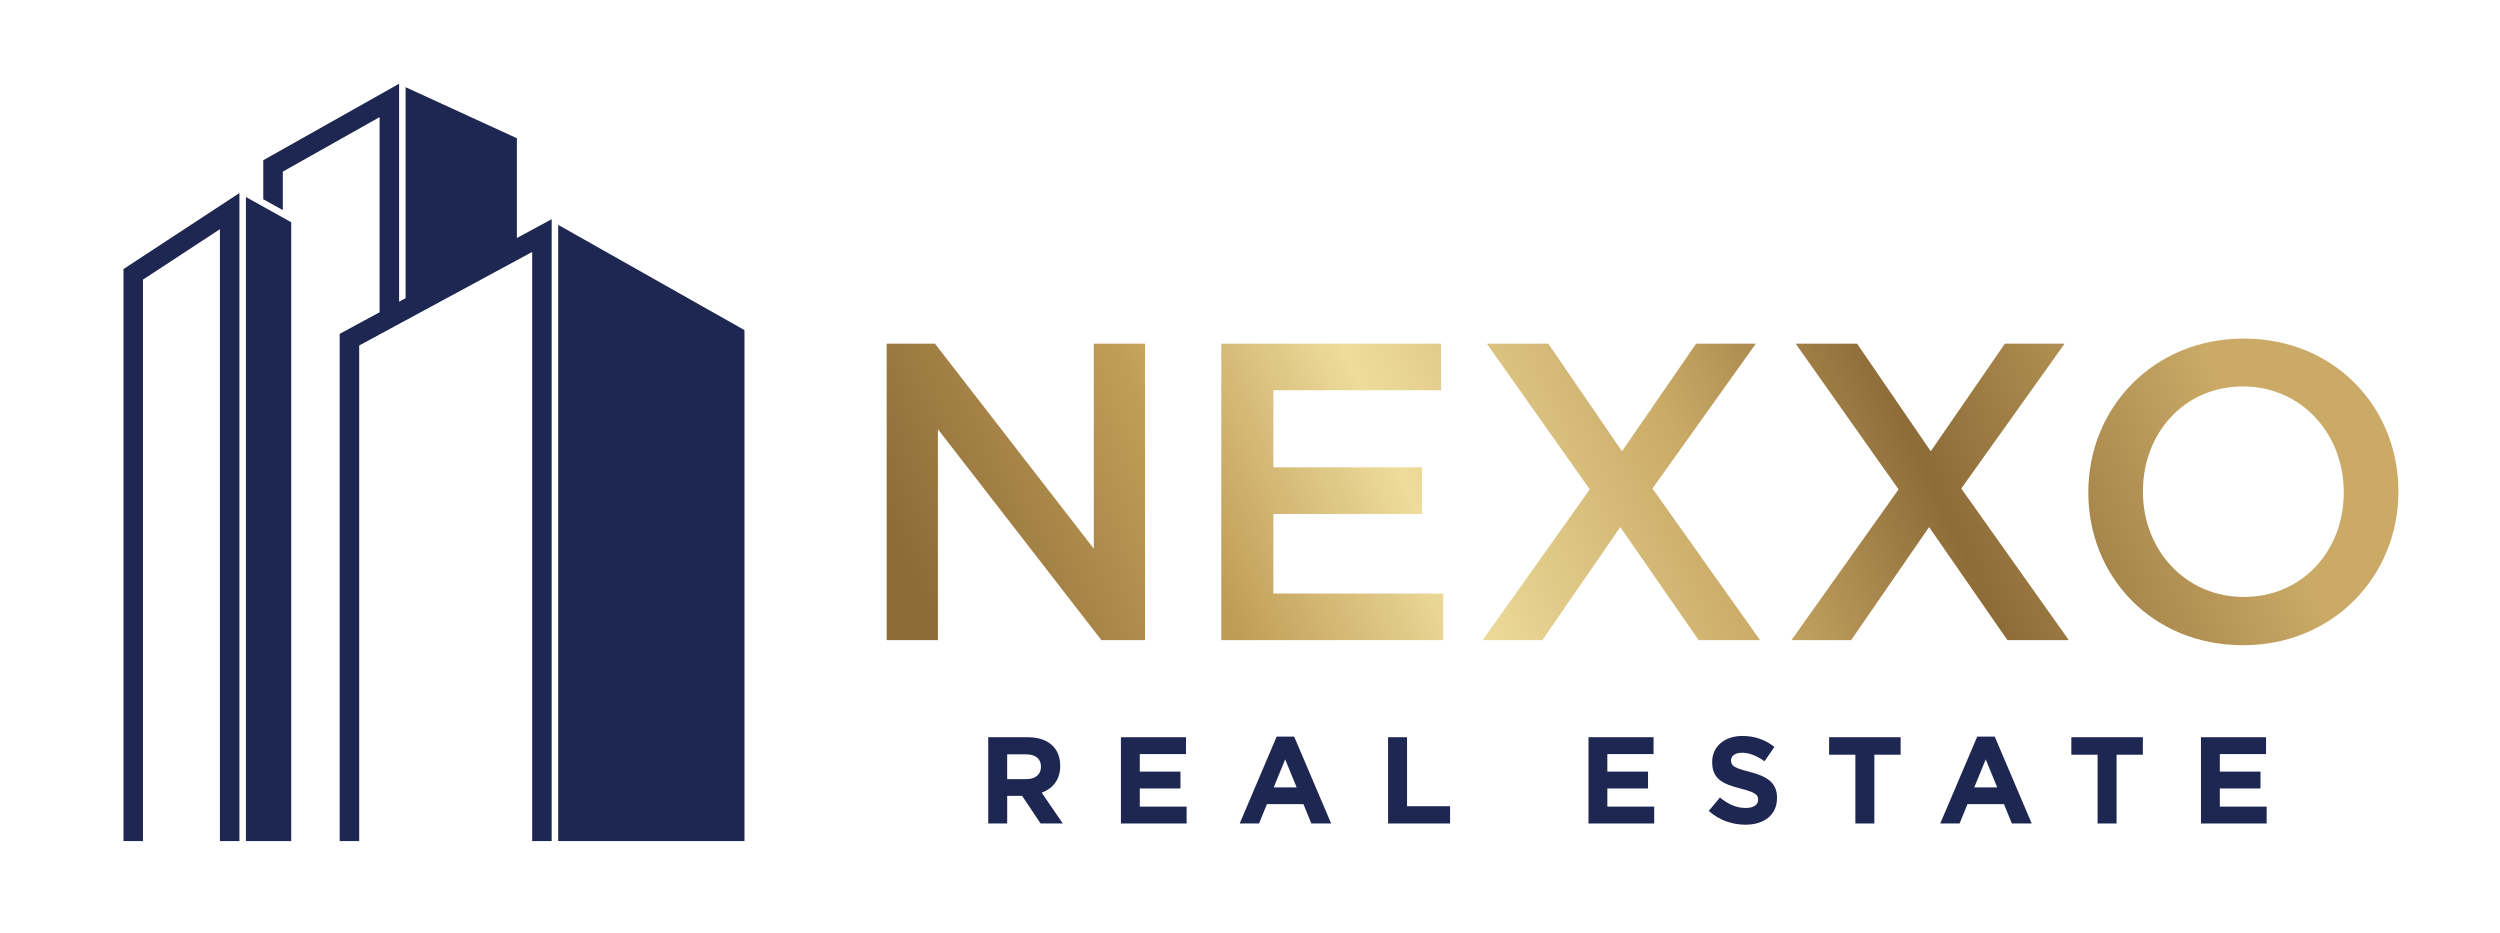 <?xml version="1.0" encoding="utf-8"?>
<!-- Generator: Adobe Illustrator 16.0.3, SVG Export Plug-In . SVG Version: 6.00 Build 0)  -->
<!DOCTYPE svg PUBLIC "-//W3C//DTD SVG 1.1//EN" "http://www.w3.org/Graphics/SVG/1.1/DTD/svg11.dtd">
<svg version="1.1" id="Capa_1" xmlns="http://www.w3.org/2000/svg" xmlns:xlink="http://www.w3.org/1999/xlink" x="0px" y="0px"
	 width="209px" height="78px" viewBox="0 0 209 78" enable-background="new 0 0 209 78" xml:space="preserve">
<polygon fill="#1E2751" points="22.01,17.279 20.56,16.471 20.56,70.311 22.01,70.311 23.641,70.311 24.345,70.311 24.345,18.581 
	23.641,18.188 "/>
<polygon fill="#1E2751" points="10.323,70.311 11.953,70.311 11.953,23.376 18.385,19.16 18.385,70.311 20.016,70.311 
	20.016,16.138 10.323,22.493 "/>
<polygon fill="#1E2751" points="43.483,19.75 43.211,19.897 43.211,11.557 33.908,7.289 33.908,24.929 33.635,25.076 33.364,25.224 
	33.364,7 22.01,13.394 22.01,16.656 23.642,17.565 23.642,14.349 31.732,9.792 31.732,26.105 28.398,27.909 28.398,70.311 
	29.213,70.311 30.029,70.311 30.029,28.883 31.732,27.962 33.364,27.079 33.635,26.932 33.908,26.785 43.211,21.754 43.483,21.607 
	43.755,21.46 44.49,21.062 44.49,70.311 45.306,70.311 46.121,70.311 46.121,18.324 43.755,19.604 "/>
<polygon fill="#1E2751" points="46.665,18.798 46.665,70.311 62.238,70.311 62.238,27.597 "/>
<g>
	<defs>
		<polygon id="SVGID_1_" points="74.126,28.73 78.163,28.73 91.441,45.869 91.441,28.73 95.725,28.73 95.725,53.517 92.079,53.517 
			78.41,35.883 78.41,53.517 74.126,53.517 		"/>
	</defs>
	<clipPath id="SVGID_2_">
		<use xlink:href="#SVGID_1_"  overflow="visible"/>
	</clipPath>
	
		<linearGradient id="SVGID_3_" gradientUnits="userSpaceOnUse" x1="-134.898" y1="299.035" x2="-134.344" y2="299.035" gradientTransform="matrix(228.056 -97.432 -97.432 -228.056 59968.5 55101.277)">
		<stop  offset="0" style="stop-color:#8D6C38"/>
		<stop  offset="0.056" style="stop-color:#8D6C38"/>
		<stop  offset="0.223" style="stop-color:#C09D57"/>
		<stop  offset="0.351" style="stop-color:#EEDC9C"/>
		<stop  offset="0.514" style="stop-color:#CAAA66"/>
		<stop  offset="0.647" style="stop-color:#8D6C38"/>
		<stop  offset="0.831" style="stop-color:#CAAA66"/>
		<stop  offset="1" style="stop-color:#CAAA66"/>
	</linearGradient>
	<polygon clip-path="url(#SVGID_2_)" fill="url(#SVGID_3_)" points="65.17,32.556 92.392,20.927 104.681,49.691 77.459,61.32 	"/>
</g>
<g>
	<defs>
		<polygon id="SVGID_4_" points="102.1,28.73 120.477,28.73 120.477,32.625 106.455,32.625 106.455,39.07 118.884,39.07 
			118.884,42.965 106.455,42.965 106.455,49.622 120.654,49.622 120.654,53.517 102.1,53.517 		"/>
	</defs>
	<clipPath id="SVGID_5_">
		<use xlink:href="#SVGID_4_"  overflow="visible"/>
	</clipPath>
	
		<linearGradient id="SVGID_6_" gradientUnits="userSpaceOnUse" x1="-134.897" y1="299.068" x2="-134.345" y2="299.068" gradientTransform="matrix(228.056 -97.432 -97.432 -228.056 59975.875 55118.527)">
		<stop  offset="0" style="stop-color:#8D6C38"/>
		<stop  offset="0.056" style="stop-color:#8D6C38"/>
		<stop  offset="0.223" style="stop-color:#C09D57"/>
		<stop  offset="0.351" style="stop-color:#EEDC9C"/>
		<stop  offset="0.514" style="stop-color:#CAAA66"/>
		<stop  offset="0.647" style="stop-color:#8D6C38"/>
		<stop  offset="0.831" style="stop-color:#CAAA66"/>
		<stop  offset="1" style="stop-color:#CAAA66"/>
	</linearGradient>
	<polygon clip-path="url(#SVGID_5_)" fill="url(#SVGID_6_)" points="93.145,32.556 117.789,22.027 129.609,49.691 104.964,60.221 	
		"/>
</g>
<g>
	<defs>
		<polygon id="SVGID_7_" points="146.787,28.73 138.146,40.84 147.142,53.517 142.006,53.517 135.456,44.063 128.941,53.517 
			123.947,53.517 132.906,40.912 124.302,28.73 129.437,28.73 135.598,37.724 141.795,28.73 		"/>
	</defs>
	<clipPath id="SVGID_8_">
		<use xlink:href="#SVGID_7_"  overflow="visible"/>
	</clipPath>
	
		<linearGradient id="SVGID_9_" gradientUnits="userSpaceOnUse" x1="-134.898" y1="299.101" x2="-134.342" y2="299.101" gradientTransform="matrix(228.056 -97.432 -97.432 -228.056 59982.688 55134.527)">
		<stop  offset="0" style="stop-color:#8D6C38"/>
		<stop  offset="0.056" style="stop-color:#8D6C38"/>
		<stop  offset="0.223" style="stop-color:#C09D57"/>
		<stop  offset="0.351" style="stop-color:#EEDC9C"/>
		<stop  offset="0.514" style="stop-color:#CAAA66"/>
		<stop  offset="0.647" style="stop-color:#8D6C38"/>
		<stop  offset="0.831" style="stop-color:#CAAA66"/>
		<stop  offset="1" style="stop-color:#CAAA66"/>
	</linearGradient>
	<polygon clip-path="url(#SVGID_8_)" fill="url(#SVGID_9_)" points="114.993,32.556 143.562,20.351 156.097,49.691 127.527,61.896 	
		"/>
</g>
<g>
	<defs>
		<polygon id="SVGID_10_" points="172.602,28.73 163.962,40.84 172.955,53.517 167.821,53.517 161.271,44.063 154.755,53.517 
			149.762,53.517 158.721,40.912 150.116,28.73 155.25,28.73 161.412,37.724 167.608,28.73 		"/>
	</defs>
	<clipPath id="SVGID_11_">
		<use xlink:href="#SVGID_10_"  overflow="visible"/>
	</clipPath>
	
		<linearGradient id="SVGID_12_" gradientUnits="userSpaceOnUse" x1="-134.898" y1="299.133" x2="-134.343" y2="299.133" gradientTransform="matrix(228.056 -97.432 -97.432 -228.056 59989.875 55151.277)">
		<stop  offset="0" style="stop-color:#8D6C38"/>
		<stop  offset="0.056" style="stop-color:#8D6C38"/>
		<stop  offset="0.223" style="stop-color:#C09D57"/>
		<stop  offset="0.351" style="stop-color:#EEDC9C"/>
		<stop  offset="0.514" style="stop-color:#CAAA66"/>
		<stop  offset="0.647" style="stop-color:#8D6C38"/>
		<stop  offset="0.831" style="stop-color:#CAAA66"/>
		<stop  offset="1" style="stop-color:#CAAA66"/>
	</linearGradient>
	<polygon clip-path="url(#SVGID_11_)" fill="url(#SVGID_12_)" points="140.807,32.556 169.376,20.351 181.911,49.691 
		153.342,61.896 	"/>
</g>
<g>
	<defs>
		<path id="SVGID_13_" d="M179.151,41.124v-0.072c0-4.815,3.437-8.746,8.357-8.746c4.923,0,8.429,4.001,8.429,8.818v0.07
			c0,4.815-3.435,8.711-8.356,8.711C182.658,49.905,179.151,45.939,179.151,41.124 M174.585,41.124v0.07
			c0,6.976,5.312,12.747,12.924,12.747c7.613,0,12.996-5.842,12.996-12.817v-0.072c0-6.975-5.312-12.747-12.924-12.747
			C179.968,28.305,174.585,34.147,174.585,41.124"/>
	</defs>
	<clipPath id="SVGID_14_">
		<use xlink:href="#SVGID_13_"  overflow="visible"/>
	</clipPath>
	
		<linearGradient id="SVGID_15_" gradientUnits="userSpaceOnUse" x1="-134.898" y1="299.166" x2="-134.343" y2="299.166" gradientTransform="matrix(228.056 -97.432 -97.432 -228.056 59997.062 55168.277)">
		<stop  offset="0" style="stop-color:#8D6C38"/>
		<stop  offset="0.056" style="stop-color:#8D6C38"/>
		<stop  offset="0.223" style="stop-color:#C09D57"/>
		<stop  offset="0.351" style="stop-color:#EEDC9C"/>
		<stop  offset="0.514" style="stop-color:#CAAA66"/>
		<stop  offset="0.647" style="stop-color:#8D6C38"/>
		<stop  offset="0.831" style="stop-color:#CAAA66"/>
		<stop  offset="1" style="stop-color:#CAAA66"/>
	</linearGradient>
	<polygon clip-path="url(#SVGID_14_)" fill="url(#SVGID_15_)" points="165.321,32.262 196.503,18.94 209.767,49.984 178.585,63.307 
			"/>
</g>
<g>
	<defs>
		<rect id="SVGID_16_" x="-33.173" y="-99.931" width="277.173" height="277.173"/>
	</defs>
	<clipPath id="SVGID_17_">
		<use xlink:href="#SVGID_16_"  overflow="visible"/>
	</clipPath>
	<path clip-path="url(#SVGID_17_)" fill="#1E2751" d="M86.994,68.844l-1.545-2.309h-1.247v2.309h-1.586v-7.213h3.297
		c1.701,0,2.721,0.896,2.721,2.38v0.021c0,1.164-0.629,1.896-1.546,2.236l1.762,2.576H86.994z M87.025,64.094
		c0-0.68-0.475-1.031-1.247-1.031h-1.578v2.071h1.608c0.772,0,1.216-0.412,1.216-1.021V64.094z"/>
	<polygon clip-path="url(#SVGID_17_)" fill="#1E2751" points="93.709,68.844 93.709,61.631 99.149,61.631 99.149,63.042 
		95.286,63.042 95.286,64.506 98.687,64.506 98.687,65.916 95.286,65.916 95.286,67.433 99.202,67.433 99.202,68.844 	"/>
	<path clip-path="url(#SVGID_17_)" fill="#1E2751" d="M109.626,68.844l-0.659-1.618h-3.051l-0.66,1.618h-1.617l3.09-7.266h1.463
		l3.093,7.266H109.626z M107.441,63.484l-0.958,2.34h1.917L107.441,63.484z"/>
	<polygon clip-path="url(#SVGID_17_)" fill="#1E2751" points="116.043,68.844 116.043,61.631 117.629,61.631 117.629,67.4 
		121.227,67.4 121.227,68.844 	"/>
	<polygon clip-path="url(#SVGID_17_)" fill="#1E2751" points="132.798,68.844 132.798,61.631 138.238,61.631 138.238,63.042 
		134.375,63.042 134.375,64.506 137.775,64.506 137.775,65.916 134.375,65.916 134.375,67.433 138.291,67.433 138.291,68.844 	"/>
	<path clip-path="url(#SVGID_17_)" fill="#1E2751" d="M145.911,68.946c-1.093,0-2.195-0.381-3.061-1.153l0.938-1.123
		c0.648,0.534,1.328,0.876,2.153,0.876c0.649,0,1.04-0.259,1.04-0.681v-0.021c0-0.403-0.246-0.608-1.453-0.917
		c-1.452-0.371-2.391-0.774-2.391-2.205v-0.021c0-1.309,1.052-2.176,2.525-2.176c1.051,0,1.947,0.332,2.679,0.918l-0.824,1.195
		c-0.64-0.441-1.269-0.709-1.875-0.709c-0.608,0-0.927,0.277-0.927,0.627v0.02c0,0.475,0.309,0.629,1.555,0.949
		c1.464,0.383,2.288,0.908,2.288,2.164v0.021C148.56,68.143,147.467,68.946,145.911,68.946"/>
	<polygon clip-path="url(#SVGID_17_)" fill="#1E2751" points="156.696,63.094 156.696,68.844 155.109,68.844 155.109,63.094 
		152.914,63.094 152.914,61.631 158.892,61.631 158.892,63.094 	"/>
	<path clip-path="url(#SVGID_17_)" fill="#1E2751" d="M168.192,68.844l-0.659-1.618h-3.051l-0.661,1.618h-1.617l3.093-7.266h1.462
		l3.093,7.266H168.192z M166.007,63.484l-0.959,2.34h1.918L166.007,63.484z"/>
	<polygon clip-path="url(#SVGID_17_)" fill="#1E2751" points="176.946,63.094 176.946,68.844 175.359,68.844 175.359,63.094 
		173.165,63.094 173.165,61.631 179.142,61.631 179.142,63.094 	"/>
	<polygon clip-path="url(#SVGID_17_)" fill="#1E2751" points="184.001,68.844 184.001,61.631 189.442,61.631 189.442,63.042 
		185.578,63.042 185.578,64.506 188.978,64.506 188.978,65.916 185.578,65.916 185.578,67.433 189.493,67.433 189.493,68.844 	"/>
</g>
</svg>
